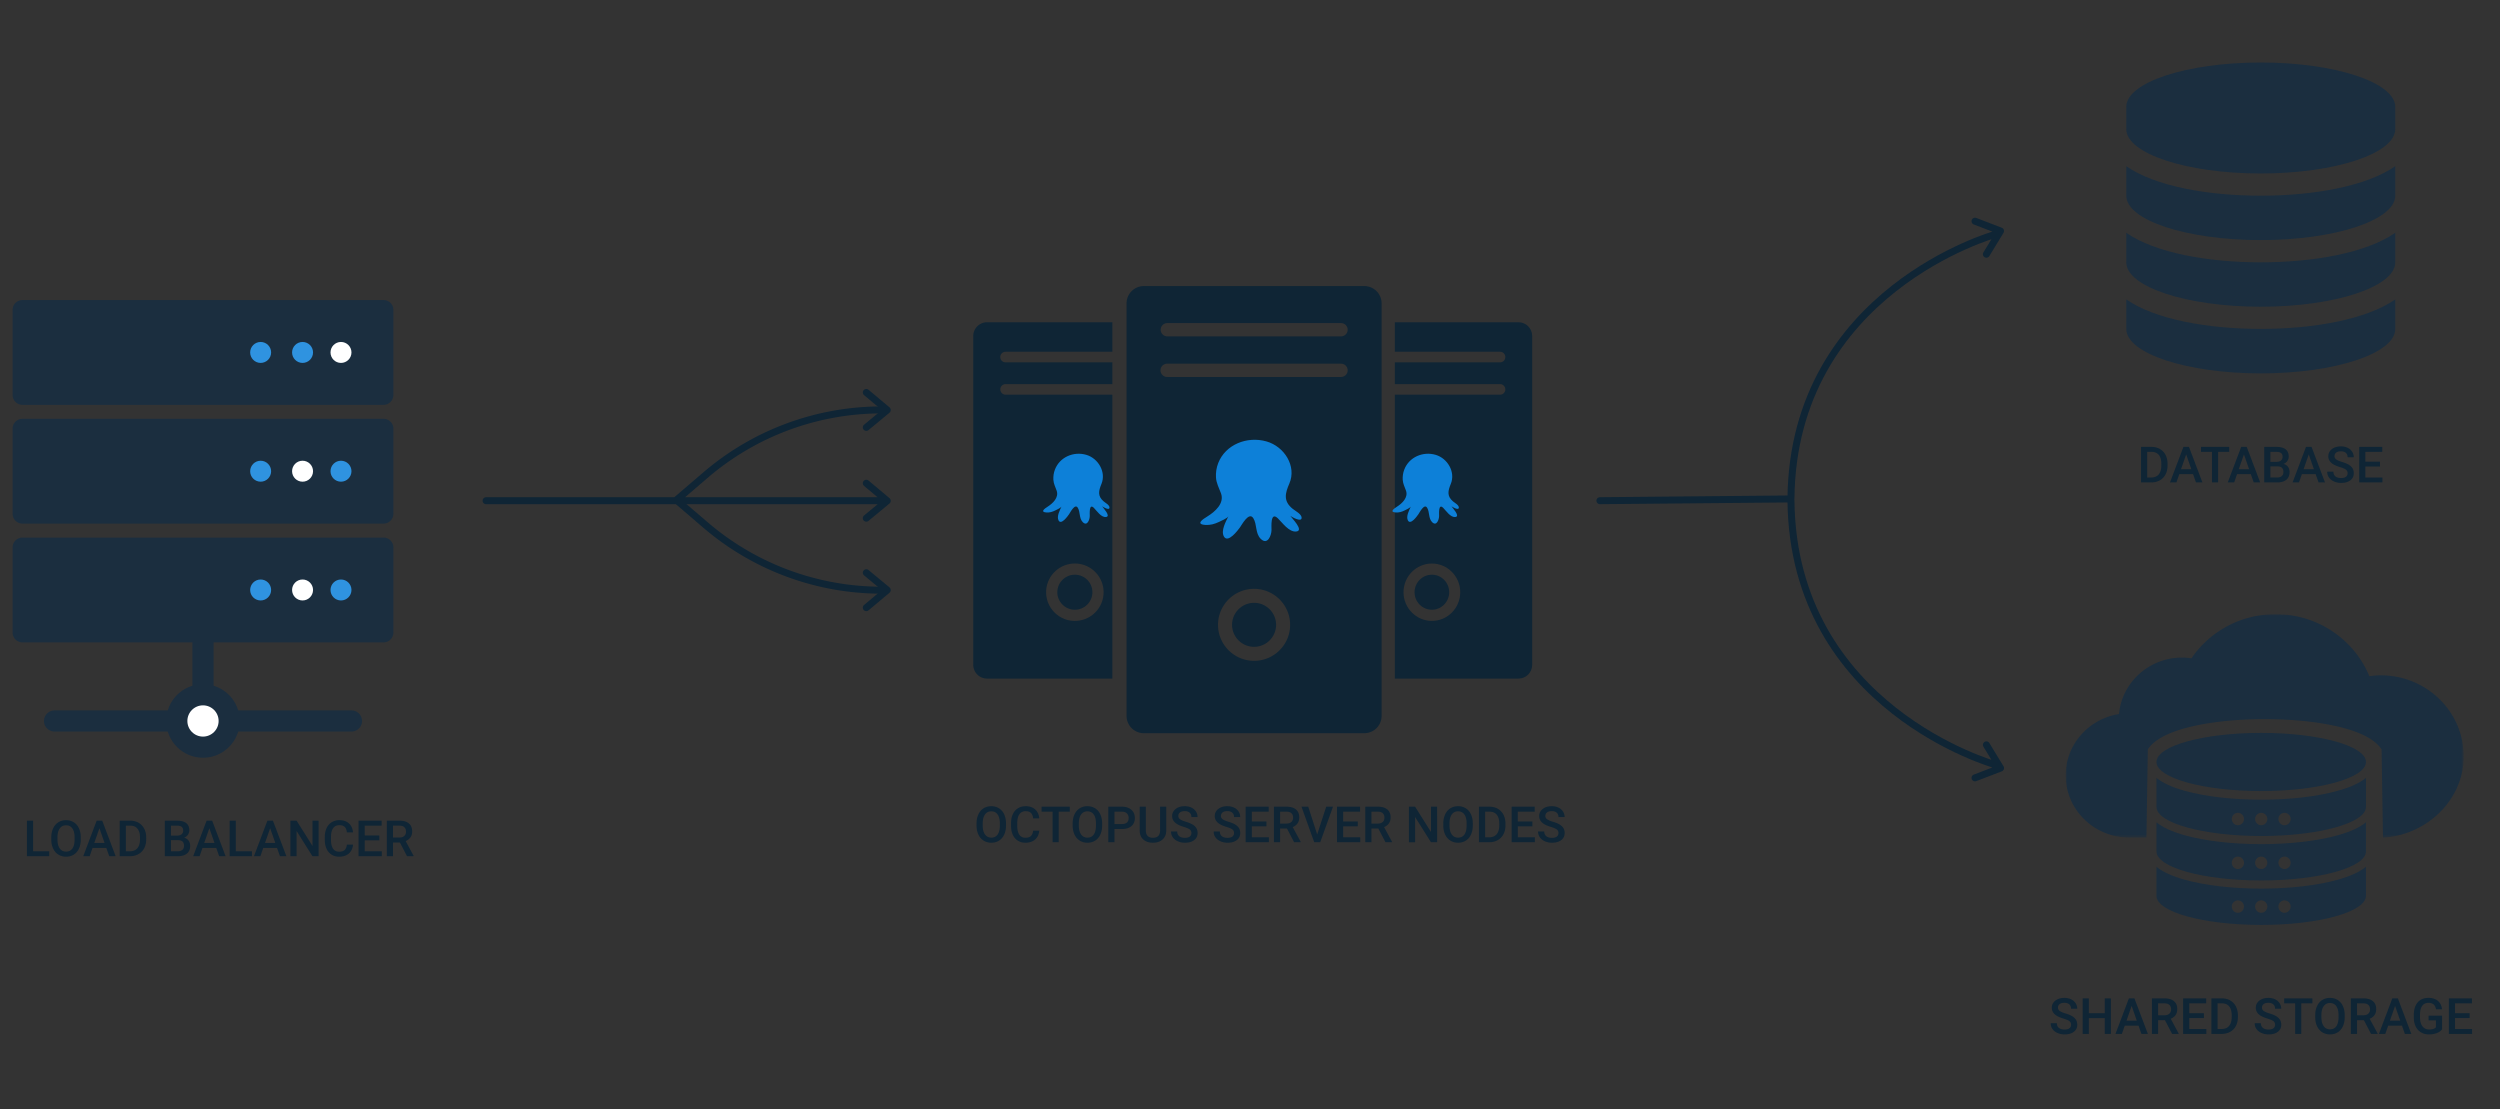 <svg width="800" height="355" xmlns="http://www.w3.org/2000/svg" xmlns:xlink="http://www.w3.org/1999/xlink"><rect width="100%" height="100%" fill="#333333" stroke="none"/><defs><path id="a" d="M0 0h127.374v71.508H0z"/></defs><g fill="none" fill-rule="evenodd"><path d="M15.755 273.986v-1.578h-5.164v-9.797H8.614v11.375h7.141zm5.39.156c.933 0 1.757-.225 2.473-.676.716-.45 1.267-1.096 1.653-1.937.385-.842.578-1.82.578-2.934v-.633c-.005-1.11-.203-2.082-.594-2.918-.39-.836-.944-1.476-1.66-1.922-.716-.445-1.538-.668-2.465-.668-.927 0-1.749.226-2.465.676-.716.45-1.27 1.1-1.664 1.95-.393.848-.59 1.828-.59 2.937v.64c.006 1.089.205 2.05.598 2.883.393.834.95 1.476 1.672 1.926.721.45 1.543.676 2.465.676zm0-1.625c-.864 0-1.54-.341-2.027-1.024-.487-.682-.73-1.648-.73-2.898v-.656c.01-1.224.256-2.17.738-2.84.482-.67 1.15-1.004 2.004-1.004.875 0 1.55.336 2.027 1.008.477.672.715 1.638.715 2.898v.594c0 1.281-.235 2.255-.707 2.922-.471.667-1.144 1-2.02 1zm7.548 1.469l.921-2.649h4.407l.93 2.649h2.062l-4.305-11.375h-1.773l-4.297 11.375h2.055zm4.773-4.243h-3.297l1.649-4.718 1.648 4.718zm8.11 4.243c1.025 0 1.936-.222 2.73-.664a4.526 4.526 0 001.836-1.891c.43-.818.644-1.766.644-2.844v-.57c0-1.063-.213-2.005-.64-2.828a4.581 4.581 0 00-1.809-1.906c-.779-.448-1.67-.672-2.676-.672h-3.36v11.375h3.274zm-.008-1.578h-1.29v-8.204h1.383c1.021 0 1.8.326 2.336.977.537.651.805 1.594.805 2.828v.633c-.01 1.213-.293 2.144-.848 2.793-.554.648-1.35.973-2.386.973zm15.32 1.578c1.276 0 2.256-.287 2.941-.86s1.028-1.393 1.028-2.46c0-.647-.168-1.2-.504-1.66-.336-.462-.811-.776-1.426-.942.542-.23.953-.552 1.234-.969.282-.417.422-.885.422-1.406 0-1.021-.336-1.79-1.008-2.305-.672-.516-1.65-.773-2.937-.773h-3.899v11.375h4.149zm-.235-6.586h-1.937v-3.196h1.922c.677 0 1.176.125 1.496.375.32.25.48.657.48 1.22 0 .51-.173.904-.52 1.183-.345.278-.826.418-1.44.418zm.258 5.008h-2.195v-3.555h2.36c1.208.026 1.812.63 1.812 1.812 0 .547-.175.974-.524 1.282-.349.307-.833.46-1.453.46zm6.961 1.578l.922-2.649H69.2l.93 2.649h2.063l-4.305-11.375h-1.774l-4.296 11.375h2.054zm4.774-4.243h-3.297l1.648-4.718 1.649 4.718zm11.976 4.243v-1.578h-5.164v-9.797h-1.976v11.375h7.14zm2.703 0l.922-2.649h4.406l.93 2.649h2.063L87.34 262.61h-1.773l-4.297 11.375h2.054zm4.774-4.243h-3.297l1.648-4.718 1.649 4.718zm6.812 4.243v-8.07l5.07 8.07h1.977V262.61h-1.96v8.101l-5.087-8.101h-1.976v11.375h1.976zm13.602.156c1.297 0 2.336-.34 3.117-1.02.781-.68 1.23-1.626 1.344-2.84h-1.969c-.104.813-.352 1.394-.742 1.743-.39.349-.974.523-1.75.523-.85 0-1.494-.323-1.934-.969-.44-.645-.66-1.583-.66-2.812v-1.008c.01-1.213.246-2.134.707-2.762.461-.627 1.121-.941 1.98-.941.74 0 1.301.18 1.684.543.383.362.621.952.715 1.77h1.969c-.125-1.245-.57-2.209-1.336-2.891-.766-.682-1.776-1.024-3.031-1.024-.933 0-1.754.222-2.465.664-.711.443-1.257 1.073-1.637 1.891-.38.818-.57 1.763-.57 2.836v1.063c.015 1.046.21 1.966.586 2.757.375.792.907 1.403 1.597 1.832.69.43 1.489.645 2.395.645zm13.664-.156v-1.578h-5.461v-3.5h4.672v-1.563h-4.672v-3.14h5.406v-1.594h-7.383v11.375h7.438zm3.586 0v-4.383h2.203l2.281 4.383h2.117v-.102l-2.554-4.742c.656-.276 1.168-.67 1.535-1.184.367-.513.55-1.15.55-1.91 0-1.114-.356-1.966-1.07-2.555-.713-.588-1.726-.882-3.039-.882h-4v11.375h1.977zm2.031-5.97h-2.031v-3.812h2.086c.687.01 1.204.183 1.55.516.347.333.52.805.52 1.414 0 .583-.187 1.043-.562 1.379-.375.336-.896.504-1.563.504z" fill="#0F2535" fill-rule="nonzero"/><g transform="translate(4.034 96.013)"><path stroke="#1B2E3F" stroke-width="6.771" stroke-linecap="round" stroke-linejoin="round" d="M13.415 134.699h95.021M60.925 134.14v-24.592"/><circle stroke="#1B2E3F" stroke-width="6.771" fill="#FFF" fill-rule="nonzero" stroke-linecap="round" stroke-linejoin="round" cx="60.925" cy="134.699" r="8.384"/><path d="M53.03 71.541H3.153A3.152 3.152 0 010 68.391V41.157c0-1.74 1.411-3.15 3.152-3.15h115.546a3.152 3.152 0 013.153 3.15v27.234c0 1.74-1.412 3.15-3.153 3.15H53.031z" fill="#1B2E3F" fill-rule="nonzero"/><circle fill="#2F93E0" fill-rule="nonzero" cx="79.371" cy="54.774" r="3.354"/><circle fill="#FFF" fill-rule="nonzero" cx="92.786" cy="54.774" r="3.354"/><circle fill="#2F93E0" fill-rule="nonzero" cx="105.082" cy="54.774" r="3.354"/><path d="M53.03 33.535H3.153A3.152 3.152 0 010 30.383V3.153A3.152 3.152 0 013.152 0h115.546a3.152 3.152 0 013.153 3.152v27.23a3.152 3.152 0 01-3.153 3.153H53.031z" fill="#1B2E3F" fill-rule="nonzero"/><circle fill="#2F93E0" fill-rule="nonzero" cx="79.371" cy="16.768" r="3.354"/><circle fill="#2F93E0" fill-rule="nonzero" cx="92.786" cy="16.768" r="3.354"/><circle fill="#FFF" fill-rule="nonzero" cx="105.082" cy="16.768" r="3.354"/><path d="M53.03 109.548H3.153A3.152 3.152 0 010 106.397V79.163c0-1.74 1.411-3.15 3.152-3.15h115.546a3.152 3.152 0 013.153 3.15v27.234c0 1.74-1.412 3.15-3.153 3.15H53.031z" fill="#1B2E3F" fill-rule="nonzero"/><circle fill="#2F93E0" fill-rule="nonzero" cx="79.371" cy="92.78" r="3.354"/><circle fill="#FFF" fill-rule="nonzero" cx="92.786" cy="92.78" r="3.354"/><circle fill="#2F93E0" fill-rule="nonzero" cx="105.082" cy="92.78" r="3.354"/></g><path d="M317.224 269.67c.932 0 1.756-.225 2.472-.675.717-.45 1.267-1.097 1.653-1.938.385-.84.578-1.819.578-2.933v-.633c-.005-1.11-.203-2.082-.594-2.918-.39-.836-.944-1.477-1.66-1.922-.716-.445-1.538-.668-2.465-.668-.927 0-1.749.225-2.465.676-.716.45-1.27 1.1-1.664 1.949-.393.849-.59 1.828-.59 2.938v.64c.006 1.089.205 2.05.598 2.883.393.833.95 1.475 1.672 1.926.721.45 1.543.676 2.465.676zm0-1.624c-.865 0-1.54-.342-2.028-1.024-.487-.682-.73-1.648-.73-2.898v-.657c.01-1.224.256-2.17.738-2.84.482-.669 1.15-1.003 2.004-1.003.875 0 1.55.336 2.027 1.007.477.672.715 1.639.715 2.899v.594c0 1.28-.235 2.255-.707 2.922-.471.666-1.144 1-2.02 1zm10.89 1.625c1.297 0 2.336-.34 3.118-1.02.78-.68 1.229-1.626 1.343-2.84h-1.968c-.105.813-.352 1.393-.743 1.742-.39.35-.974.524-1.75.524-.849 0-1.493-.323-1.933-.969-.44-.646-.66-1.583-.66-2.812v-1.008c.01-1.214.246-2.134.707-2.762.46-.628 1.12-.941 1.98-.941.74 0 1.3.18 1.684.543.382.362.62.951.715 1.77h1.968c-.125-1.246-.57-2.21-1.336-2.892-.765-.682-1.776-1.023-3.03-1.023-.933 0-1.755.221-2.466.664-.71.443-1.256 1.073-1.636 1.89-.38.818-.57 1.764-.57 2.837v1.062c.015 1.047.21 1.966.585 2.758s.908 1.402 1.598 1.832c.69.43 1.488.645 2.394.645zm10.672-.157v-9.781h3.547v-1.594h-9.023v1.594h3.515v9.781h1.961zm9.196.157c.932 0 1.756-.226 2.472-.676.716-.45 1.267-1.097 1.653-1.938.385-.84.578-1.819.578-2.933v-.633c-.006-1.11-.203-2.082-.594-2.918-.39-.836-.944-1.477-1.66-1.922-.716-.445-1.538-.668-2.465-.668-.927 0-1.749.225-2.465.676-.716.45-1.27 1.1-1.664 1.949-.393.849-.59 1.828-.59 2.938v.64c.005 1.089.205 2.05.598 2.883.393.833.95 1.475 1.672 1.926.721.45 1.543.676 2.465.676zm0-1.625c-.865 0-1.54-.342-2.028-1.024-.487-.682-.73-1.648-.73-2.898v-.657c.01-1.224.256-2.17.738-2.84.482-.669 1.15-1.003 2.004-1.003.875 0 1.55.336 2.027 1.007.477.672.715 1.639.715 2.899v.594c0 1.28-.236 2.255-.707 2.922-.471.666-1.144 1-2.02 1zm8.648 1.468v-4.226h2.352c1.317 0 2.342-.31 3.074-.93.732-.62 1.097-1.487 1.097-2.602 0-1.088-.373-1.963-1.12-2.625-.748-.661-1.757-.992-3.028-.992h-4.352v11.375h1.977zm2.375-5.812h-2.375v-3.969h2.43c.656.01 1.172.2 1.547.566.375.368.562.859.562 1.473 0 .625-.185 1.103-.555 1.434-.37.33-.906.496-1.609.496zm9.945 5.969c1.287 0 2.317-.353 3.09-1.06.774-.705 1.16-1.662 1.16-2.87v-7.602h-1.968v7.547c0 1.604-.76 2.406-2.282 2.406-.75 0-1.317-.2-1.703-.601-.385-.401-.578-.982-.578-1.742v-7.61H364.7v7.594c0 1.234.383 2.2 1.149 2.895.765.695 1.8 1.043 3.101 1.043zm10.235 0c1.244 0 2.23-.28 2.957-.84.726-.56 1.09-1.314 1.09-2.262 0-.583-.125-1.092-.375-1.527-.25-.435-.644-.82-1.18-1.157-.537-.336-1.248-.635-2.133-.898s-1.52-.534-1.906-.813c-.386-.278-.578-.626-.578-1.043 0-.494.178-.88.535-1.156.357-.276.858-.414 1.504-.414.692 0 1.225.168 1.597.504.373.336.559.8.559 1.395h1.969c0-.657-.177-1.254-.532-1.793a3.475 3.475 0 00-1.46-1.246c-.62-.292-1.326-.438-2.118-.438-1.192 0-2.162.297-2.91.89-.747.594-1.12 1.35-1.12 2.266 0 1.047.517 1.896 1.554 2.547.541.339 1.27.646 2.187.922.917.276 1.551.55 1.903.82.351.271.527.657.527 1.157 0 .458-.173.826-.52 1.105-.346.279-.863.418-1.55.418-.797 0-1.41-.177-1.836-.531-.427-.354-.64-.854-.64-1.5h-1.977c0 .713.19 1.338.574 1.875.383.536.919.957 1.61 1.262.69.304 1.446.457 2.269.457zm13.64 0c1.245 0 2.23-.28 2.957-.84.727-.56 1.09-1.314 1.09-2.262 0-.583-.125-1.092-.375-1.527-.25-.435-.643-.82-1.18-1.157-.536-.336-1.247-.635-2.132-.898-.886-.263-1.521-.534-1.907-.813-.385-.278-.578-.626-.578-1.043 0-.494.179-.88.535-1.156.357-.276.859-.414 1.504-.414.693 0 1.226.168 1.598.504.372.336.559.8.559 1.395h1.968c0-.657-.177-1.254-.53-1.793a3.475 3.475 0 00-1.462-1.246c-.62-.292-1.325-.438-2.117-.438-1.193 0-2.163.297-2.91.89-.748.594-1.121 1.35-1.121 2.266 0 1.047.518 1.896 1.554 2.547.542.339 1.271.646 2.188.922.917.276 1.55.55 1.902.82.352.271.528.657.528 1.157 0 .458-.174.826-.52 1.105-.346.279-.863.418-1.55.418-.798 0-1.41-.177-1.837-.531-.427-.354-.64-.854-.64-1.5h-1.977c0 .713.192 1.338.574 1.875.383.536.92.957 1.61 1.262.69.304 1.446.457 2.27.457zm13.219-.157v-1.578h-5.46v-3.5h4.671v-1.562h-4.672v-3.141h5.406v-1.594h-7.382v11.375h7.437zm3.586 0v-4.383h2.203l2.281 4.383h2.118v-.101l-2.555-4.742c.656-.276 1.168-.671 1.535-1.184.367-.513.55-1.15.55-1.91 0-1.115-.356-1.966-1.07-2.555-.713-.588-1.726-.883-3.039-.883h-4v11.375h1.977zm2.031-5.968h-2.031v-3.813h2.086c.687.01 1.204.182 1.55.516.347.333.52.804.52 1.414 0 .583-.187 1.043-.562 1.379-.375.336-.896.504-1.563.504zm10.805 5.968l4.094-11.375h-2.172l-2.89 8.899-2.86-8.899h-2.164l4.078 11.375h1.914zm12.812 0v-1.578h-5.46v-3.5h4.671v-1.562h-4.672v-3.141h5.407v-1.594h-7.383v11.375h7.437zm3.586 0v-4.383h2.203l2.282 4.383h2.117v-.101l-2.555-4.742c.656-.276 1.168-.671 1.535-1.184.368-.513.551-1.15.551-1.91 0-1.115-.357-1.966-1.07-2.555-.714-.588-1.727-.883-3.04-.883h-4v11.375h1.977zm2.032-5.968h-2.032v-3.813h2.086c.688.01 1.205.182 1.551.516.346.333.52.804.52 1.414 0 .583-.188 1.043-.563 1.379-.375.336-.896.504-1.562.504zm11.937 5.968v-8.07l5.07 8.07h1.977V258.14h-1.961v8.102l-5.086-8.102h-1.976v11.375h1.976zm13.758.157c.932 0 1.756-.226 2.473-.676.716-.45 1.266-1.097 1.652-1.938.385-.84.578-1.819.578-2.933v-.633c-.005-1.11-.203-2.082-.594-2.918-.39-.836-.944-1.477-1.66-1.922-.716-.445-1.538-.668-2.465-.668-.927 0-1.748.225-2.465.676-.716.45-1.27 1.1-1.664 1.949-.393.849-.59 1.828-.59 2.938v.64c.006 1.089.205 2.05.598 2.883.393.833.95 1.475 1.672 1.926.721.45 1.543.676 2.465.676zm0-1.625c-.865 0-1.54-.342-2.027-1.024-.487-.682-.73-1.648-.73-2.898v-.657c.01-1.224.256-2.17.737-2.84.482-.669 1.15-1.003 2.004-1.003.875 0 1.551.336 2.028 1.007.476.672.714 1.639.714 2.899v.594c0 1.28-.235 2.255-.707 2.922-.47.666-1.144 1-2.02 1zm9.945 1.468c1.026 0 1.936-.221 2.73-.664a4.526 4.526 0 001.837-1.89c.43-.818.644-1.766.644-2.844v-.57c0-1.063-.213-2.006-.64-2.829a4.581 4.581 0 00-1.81-1.906c-.778-.448-1.67-.672-2.675-.672h-3.36v11.375h3.274zm-.008-1.578h-1.289v-8.203h1.383c1.021 0 1.8.326 2.336.977.537.65.805 1.593.805 2.828v.633c-.01 1.213-.293 2.144-.848 2.793-.555.648-1.35.972-2.387.972zm14.625 1.578v-1.578h-5.46v-3.5h4.671v-1.562h-4.672v-3.141h5.407v-1.594h-7.383v11.375h7.437zm5.485.157c1.245 0 2.23-.28 2.957-.84.726-.56 1.09-1.314 1.09-2.262 0-.583-.125-1.092-.375-1.527-.25-.435-.644-.82-1.18-1.157-.536-.336-1.247-.635-2.133-.898-.885-.263-1.52-.534-1.906-.813-.386-.278-.578-.626-.578-1.043 0-.494.178-.88.535-1.156.357-.276.858-.414 1.504-.414.693 0 1.225.168 1.597.504.373.336.56.8.56 1.395h1.968c0-.657-.177-1.254-.531-1.793a3.475 3.475 0 00-1.461-1.246c-.62-.292-1.326-.438-2.118-.438-1.192 0-2.162.297-2.91.89-.747.594-1.12 1.35-1.12 2.266 0 1.047.517 1.896 1.554 2.547.542.339 1.27.646 2.187.922.917.276 1.551.55 1.903.82.351.271.527.657.527 1.157 0 .458-.173.826-.52 1.105-.346.279-.863.418-1.55.418-.797 0-1.41-.177-1.836-.531-.427-.354-.64-.854-.64-1.5h-1.977c0 .713.191 1.338.574 1.875.383.536.92.957 1.61 1.262.69.304 1.446.457 2.269.457z" fill="#0F2535" fill-rule="nonzero"/><g fill="#0F2535"><path d="M429.063 107.638h-55.515a2.127 2.127 0 01-2.129-2.124c0-1.174.954-2.126 2.129-2.126h55.515a2.126 2.126 0 110 4.25m0 12.992h-55.515a2.126 2.126 0 110-4.25h55.515a2.126 2.126 0 110 4.25m-27.757 90.836c-6.362 0-11.538-5.168-11.538-11.52 0-6.352 5.176-11.521 11.538-11.521s11.537 5.169 11.537 11.521c0 6.352-5.175 11.52-11.537 11.52m35.262-119.925h-70.524a5.54 5.54 0 00-5.545 5.536v132.011a5.54 5.54 0 005.545 5.536h70.524a5.542 5.542 0 005.545-5.536V97.077a5.542 5.542 0 00-5.545-5.536"/><path d="M401.306 192.91c-3.886 0-7.046 3.156-7.046 7.036 0 3.88 3.16 7.036 7.046 7.036 3.885 0 7.046-3.155 7.046-7.036 0-3.88-3.161-7.037-7.046-7.037M343.957 198.69c-5.07 0-9.195-4.118-9.195-9.18 0-5.063 4.125-9.182 9.195-9.182s9.193 4.12 9.193 9.181c0 5.063-4.123 9.181-9.193 9.181zm12.002-72.388h-34.122a1.694 1.694 0 110-3.387h34.122v-6.965h-34.122a1.695 1.695 0 110-3.388h34.122v-9.44h-40.102a4.414 4.414 0 00-4.418 4.411v105.2a4.414 4.414 0 004.418 4.411h40.102v-90.842z"/><path d="M343.957 183.902c-3.098 0-5.616 2.516-5.616 5.607 0 3.093 2.518 5.608 5.616 5.608 3.096 0 5.615-2.515 5.615-5.608 0-3.091-2.519-5.607-5.615-5.607M458.203 198.69c5.006 0 9.075-4.118 9.075-9.18 0-5.063-4.07-9.18-9.075-9.18-5.005 0-9.077 4.117-9.077 9.18 0 5.062 4.072 9.18 9.077 9.18zm-11.85-72.388h33.687c.921 0 1.671-.757 1.671-1.693s-.75-1.694-1.671-1.694h-33.687v-6.965h33.687c.921 0 1.671-.758 1.671-1.694 0-.935-.75-1.693-1.671-1.693h-33.687v-9.441h39.587c2.41 0 4.363 1.974 4.363 4.411v105.2c0 2.437-1.953 4.412-4.363 4.412h-39.587v-90.843z"/><path d="M458.203 183.902c3.056 0 5.542 2.515 5.542 5.607s-2.486 5.609-5.542 5.609c-3.058 0-5.543-2.517-5.543-5.609s2.485-5.607 5.543-5.607"/></g><path d="M386.261 165.324c2.58-1.57 5.613-4.266 4.462-7.44-.627-1.731-1.494-3.213-1.611-5.084-.098-1.58.152-3.175.734-4.657 2.314-5.877 9.194-8.658 15.415-6.89 5.758 1.634 9.72 7.96 7.335 13.47-1.378 3.182-1.996 5.638 1.079 8.112.832.67 2.853 1.675 2.847 2.864-.01 1.559-3.24-.332-3.601-.602.41.68 4.485 4.696 1.891 4.982-2.385.265-4.495-2.889-5.928-4.241-2.408-2.275-1.989 2.757-2.002 3.796-.016 1.64-1.241 4.963-3.441 2.8-1.817-1.786-1.131-4.638-2.392-6.624-1.388-2.18-3.69 2.17-4.264 2.966-.644.888-3.858 5.194-5.135 2.902-1.037-1.86.62-4.78 1.436-6.464-.299.611-2.405 1.515-3.022 1.81-1.391.664-2.805 1.057-4.368.953-3.237-.221-.754-1.847.565-2.653.442-.267-.412.256 0 0zM447.001 162.162c1.691-1.083 3.678-2.942 2.924-5.132-.411-1.193-.98-2.215-1.056-3.506-.064-1.09.1-2.19.48-3.211 1.517-4.053 6.025-5.972 10.1-4.753 3.773 1.128 6.369 5.49 4.806 9.29-.903 2.195-1.308 3.888.707 5.595.545.462 1.87 1.155 1.865 1.975-.006 1.075-2.123-.229-2.36-.415.27.468 2.94 3.239 1.24 3.436-1.563.182-2.945-1.993-3.884-2.925-1.578-1.569-1.303 1.901-1.311 2.618-.011 1.132-.814 3.423-2.255 1.93-1.19-1.23-.741-3.198-1.567-4.567-.91-1.503-2.417 1.496-2.794 2.045-.422.613-2.528 3.583-3.364 2.001-.68-1.282.406-3.296.94-4.458-.195.422-1.575 1.046-1.98 1.249-.91.458-1.837.73-2.861.657-2.121-.153-.494-1.274.37-1.83.29-.184-.27.177 0 0zM335.212 162.162c1.69-1.083 3.677-2.942 2.923-5.132-.41-1.193-.98-2.215-1.056-3.506-.064-1.09.1-2.19.481-3.211 1.516-4.053 6.024-5.972 10.1-4.753 3.772 1.128 6.368 5.49 4.805 9.29-.903 2.195-1.307 3.888.707 5.595.545.462 1.87 1.155 1.865 1.975-.006 1.075-2.123-.229-2.359-.415.268.468 2.938 3.239 1.24 3.436-1.564.182-2.946-1.993-3.885-2.925-1.577-1.569-1.303 1.901-1.311 2.618-.01 1.132-.814 3.423-2.255 1.93-1.19-1.23-.741-3.198-1.567-4.567-.91-1.503-2.417 1.496-2.794 2.045-.421.613-2.527 3.583-3.364 2.001-.68-1.282.407-3.296.941-4.458-.196.422-1.576 1.046-1.98 1.249-.912.458-1.838.73-2.862.657-2.12-.153-.494-1.274.37-1.83.29-.184-.27.177 0 0z" fill="#0D80D8" fill-rule="nonzero"/><g fill-rule="nonzero"><path d="M688.398 154.377c1.026 0 1.936-.221 2.73-.664a4.526 4.526 0 001.836-1.89c.43-.818.645-1.766.645-2.844v-.57c0-1.063-.214-2.006-.64-2.828a4.581 4.581 0 00-1.81-1.907c-.778-.448-1.67-.672-2.675-.672h-3.36v11.375h3.274zm-.008-1.578h-1.29v-8.203h1.384c1.02 0 1.8.326 2.336.977.536.65.804 1.593.804 2.828v.633c-.01 1.213-.293 2.144-.847 2.793-.555.648-1.35.972-2.387.972zm8.062 1.578l.922-2.648h4.407l.93 2.648h2.062l-4.305-11.375h-1.773l-4.297 11.375h2.054zm4.774-4.242h-3.297l1.648-4.719 1.649 4.72zm8.57 4.242v-9.78h3.547v-1.595h-9.023v1.594h3.515v9.781h1.961zm5.14 0l.923-2.648h4.406l.93 2.648h2.062l-4.305-11.375h-1.773l-4.297 11.375h2.055zm4.774-4.242h-3.297l1.649-4.719 1.648 4.72zm8.985 4.242c1.276 0 2.256-.286 2.941-.859s1.027-1.393 1.027-2.46c0-.647-.168-1.2-.504-1.661-.335-.461-.81-.775-1.425-.941.541-.23.953-.553 1.234-.97.281-.416.422-.885.422-1.405 0-1.021-.336-1.79-1.008-2.305-.672-.516-1.65-.774-2.937-.774h-3.899v11.375h4.149zm-.235-6.586h-1.937v-3.195h1.922c.677 0 1.175.125 1.496.375.32.25.48.656.48 1.219 0 .51-.173.905-.52 1.183-.346.28-.826.418-1.44.418zm.258 5.008h-2.195v-3.554h2.36c1.207.026 1.812.63 1.812 1.812 0 .547-.175.974-.524 1.281-.349.308-.833.461-1.453.461zm6.961 1.578l.922-2.648h4.406l.93 2.648h2.062l-4.304-11.375h-1.774l-4.297 11.375h2.055zm4.773-4.242h-3.296l1.648-4.719 1.648 4.72zm8.711 4.399c1.245 0 2.23-.28 2.957-.84.727-.56 1.09-1.314 1.09-2.262 0-.583-.125-1.092-.375-1.527-.25-.435-.643-.82-1.18-1.157-.536-.335-1.247-.635-2.132-.898-.886-.263-1.521-.534-1.907-.812-.385-.28-.578-.627-.578-1.043 0-.495.179-.88.536-1.157.356-.276.858-.414 1.503-.414.693 0 1.226.168 1.598.504.372.336.559.801.559 1.395h1.968c0-.657-.177-1.254-.53-1.793a3.475 3.475 0 00-1.462-1.246c-.62-.292-1.325-.438-2.117-.438-1.193 0-2.163.297-2.91.89-.748.595-1.121 1.35-1.121 2.266 0 1.047.518 1.896 1.554 2.547.542.339 1.271.646 2.188.922.917.276 1.55.55 1.902.82.352.271.528.657.528 1.157 0 .458-.174.827-.52 1.105-.346.279-.863.418-1.55.418-.798 0-1.41-.177-1.837-.531-.427-.354-.64-.854-.64-1.5h-1.977c0 .713.192 1.338.574 1.875.383.536.92.957 1.61 1.262.69.304 1.446.457 2.27.457zm13.22-.157V152.8h-5.462v-3.5h4.672v-1.562h-4.672v-3.14h5.406v-1.595h-7.382v11.375h7.437z" fill="#0F2535"/><path d="M766.484 34.207v7.1c0 7.824-19.28 14.207-43.042 14.207-23.763 0-43.036-6.377-43.036-14.207v-7.1c0-7.824 19.28-14.207 43.042-14.207s43.036 6.383 43.036 14.207zm0 19.007v9.406c0 7.824-19.28 14.207-43.042 14.207-23.763 0-43.036-6.37-43.036-14.207v-9.436c9.243 6.438 26.17 9.436 43.036 9.436 16.865 0 33.792-2.998 43.042-9.436v.03zm0 21.314v9.418c0 7.823-19.28 14.206-43.042 14.206-23.763 0-43.036-6.395-43.036-14.206v-9.45c9.243 6.439 26.17 9.45 43.036 9.45 16.865 0 33.792-3.011 43.042-9.45v.032zm0 21.313v9.436c0 7.824-19.28 14.207-43.042 14.207-23.763 0-43.036-6.414-43.036-14.238V95.81c9.25 6.438 26.17 9.436 43.042 9.436 16.871 0 33.786-2.998 43.036-9.436v.03z" fill="#1B2E3F"/></g><g><path d="M660.675 331.011c1.245 0 2.23-.28 2.957-.84.727-.56 1.09-1.314 1.09-2.262 0-.583-.125-1.092-.375-1.527-.25-.435-.643-.82-1.18-1.156-.536-.336-1.247-.636-2.132-.899-.886-.263-1.521-.533-1.907-.812-.385-.279-.578-.626-.578-1.043 0-.495.179-.88.535-1.156.357-.276.858-.414 1.504-.414.693 0 1.226.168 1.598.504.372.335.559.8.559 1.394h1.968c0-.656-.177-1.254-.53-1.793a3.475 3.475 0 00-1.462-1.246c-.62-.292-1.325-.438-2.117-.438-1.193 0-2.163.297-2.91.891-.748.594-1.121 1.35-1.121 2.266 0 1.047.518 1.896 1.554 2.547.542.338 1.271.645 2.188.921.917.277 1.55.55 1.902.82.352.272.528.657.528 1.157 0 .458-.174.827-.52 1.106-.346.278-.863.417-1.55.417-.798 0-1.41-.177-1.837-.53-.427-.355-.64-.855-.64-1.5h-1.977c0 .713.192 1.338.574 1.874.383.537.92.957 1.61 1.262.69.305 1.446.457 2.27.457zm7.758-.156V325.8h5.086v5.055h1.969V319.48h-1.969v4.734h-5.086v-4.734h-1.977v11.375h1.977zm10.57 0l.922-2.649h4.406l.93 2.649h2.063l-4.305-11.375h-1.773l-4.297 11.375h2.054zm4.774-4.242h-3.297l1.648-4.72 1.649 4.72zm6.812 4.242v-4.383h2.203l2.282 4.383h2.117v-.102l-2.555-4.742c.656-.276 1.168-.67 1.535-1.184.368-.513.551-1.15.551-1.91 0-1.114-.357-1.966-1.07-2.554-.714-.589-1.727-.883-3.04-.883h-4v11.375h1.977zm2.032-5.969h-2.032v-3.813h2.086c.688.01 1.205.183 1.551.516.346.333.52.805.52 1.414 0 .584-.188 1.043-.563 1.38-.375.335-.896.503-1.562.503zm13.414 5.969v-1.578h-5.461v-3.5h4.672v-1.563h-4.672v-3.14h5.406v-1.594h-7.383v11.375h7.438zm4.882 0c1.026 0 1.937-.222 2.73-.664a4.526 4.526 0 001.837-1.89c.43-.819.644-1.767.644-2.845v-.57c0-1.063-.213-2.005-.64-2.828a4.581 4.581 0 00-1.809-1.906c-.778-.448-1.67-.672-2.676-.672h-3.359v11.375h3.273zm-.007-1.578h-1.29v-8.204h1.383c1.021 0 1.8.326 2.336.977.537.651.805 1.594.805 2.828v.633c-.01 1.214-.293 2.145-.848 2.793-.554.648-1.35.973-2.386.973zm15.046 1.734c1.245 0 2.231-.28 2.958-.84.726-.56 1.09-1.314 1.09-2.262 0-.583-.126-1.092-.376-1.527-.25-.435-.643-.82-1.18-1.156-.536-.336-1.247-.636-2.132-.899-.886-.263-1.521-.533-1.906-.812-.386-.279-.579-.626-.579-1.043 0-.495.179-.88.536-1.156.356-.276.858-.414 1.504-.414.692 0 1.225.168 1.597.504.373.335.559.8.559 1.394h1.969c0-.656-.178-1.254-.532-1.793a3.475 3.475 0 00-1.46-1.246c-.62-.292-1.326-.438-2.118-.438-1.193 0-2.163.297-2.91.891-.747.594-1.121 1.35-1.121 2.266 0 1.047.518 1.896 1.555 2.547.541.338 1.27.645 2.187.921.917.277 1.55.55 1.902.82.352.272.528.657.528 1.157 0 .458-.173.827-.52 1.106-.346.278-.863.417-1.55.417-.797 0-1.41-.177-1.836-.53-.428-.355-.641-.855-.641-1.5h-1.977c0 .713.192 1.338.575 1.874.382.537.919.957 1.609 1.262.69.305 1.447.457 2.27.457zm10.454-.156v-9.782h3.546v-1.593h-9.023v1.593h3.516v9.782h1.96zm9.195.156c.932 0 1.756-.225 2.473-.676.716-.45 1.267-1.096 1.652-1.937s.578-1.82.578-2.934v-.633c-.005-1.11-.203-2.082-.594-2.918-.39-.836-.944-1.476-1.66-1.922-.716-.445-1.538-.668-2.465-.668-.927 0-1.748.226-2.465.676-.716.45-1.27 1.1-1.664 1.95-.393.848-.59 1.828-.59 2.937v.64c.006 1.09.205 2.05.598 2.883.393.834.95 1.476 1.672 1.926.721.45 1.543.676 2.465.676zm0-1.625c-.865 0-1.54-.341-2.027-1.023-.487-.683-.73-1.649-.73-2.899v-.656c.01-1.224.256-2.17.737-2.84.482-.67 1.15-1.004 2.004-1.004.875 0 1.551.336 2.028 1.008.476.672.715 1.638.715 2.898v.594c0 1.281-.236 2.255-.708 2.922-.47.667-1.144 1-2.02 1zm8.648 1.469v-4.383h2.203l2.282 4.383h2.117v-.102l-2.555-4.742c.657-.276 1.168-.67 1.535-1.184.368-.513.551-1.15.551-1.91 0-1.114-.357-1.966-1.07-2.554-.714-.589-1.727-.883-3.04-.883h-4v11.375h1.977zm2.032-5.969h-2.032v-3.813h2.086c.688.01 1.205.183 1.551.516.346.333.52.805.52 1.414 0 .584-.188 1.043-.563 1.38-.375.335-.896.503-1.562.503zm7.015 5.969l.922-2.649h4.406l.93 2.649h2.063l-4.305-11.375h-1.774l-4.296 11.375h2.054zm4.774-4.242h-3.297l1.648-4.72 1.649 4.72zm9.195 4.398c.927 0 1.755-.138 2.484-.414.73-.276 1.3-.682 1.711-1.219v-4.36h-4.312v1.5h2.344v2.227c-.428.459-1.146.688-2.157.688-.922 0-1.642-.34-2.16-1.02-.518-.68-.777-1.634-.777-2.863v-.875c.015-1.234.254-2.17.715-2.809.46-.638 1.134-.957 2.02-.957 1.369 0 2.163.685 2.382 2.055h1.938c-.152-1.177-.6-2.078-1.344-2.703-.745-.625-1.75-.938-3.016-.938-1.474 0-2.622.484-3.445 1.45s-1.235 2.308-1.235 4.027v.89c.016 1.074.223 2.012.622 2.817.398.805.964 1.423 1.699 1.856.734.432 1.578.648 2.531.648zm13.805-.156v-1.578h-5.461v-3.5h4.672v-1.563h-4.672v-3.14h5.406v-1.594h-7.383v11.375h7.438z" fill="#0F2535" fill-rule="nonzero"/><g transform="translate(661.018 196.536)"><mask id="b" fill="#fff"><use xlink:href="#a"/></mask><path d="M100.838 19.572c-1.243 0-2.464.116-3.663.282C92.387 8.219 80.76 0 67.17 0 55.938 0 46.05 5.61 40.249 14.12a20.8 20.8 0 00-2.97-.234c-10.593 0-19.281 7.937-20.222 18.071C7.394 33.486 0 41.674 0 51.577c0 10.99 9.093 19.895 20.315 19.895l5.523.004.45-28.224c1.919-2.895 6.01-5.189 12.233-6.854 6.785-1.814 15.724-2.815 25.167-2.815 9.442 0 18.38 1 25.167 2.815 6.22 1.665 10.312 3.96 12.231 6.854l.452 28.256c13.955-.769 25.836-12.087 25.836-25.944 0-14.351-11.873-25.992-26.536-25.992" fill="#1B2E3F" mask="url(#b)"/></g><path d="M733.009 290.105c0-1.099-.877-1.99-1.956-1.99-1.082 0-1.957.891-1.957 1.99 0 1.098.875 1.99 1.957 1.99 1.08 0 1.956-.892 1.956-1.99m-7.463 0c0-1.099-.878-1.99-1.958-1.99s-1.956.891-1.956 1.99c0 1.098.876 1.99 1.956 1.99s1.958-.892 1.958-1.99m-7.465 0c0-1.099-.876-1.99-1.956-1.99-1.081 0-1.958.891-1.958 1.99 0 1.098.877 1.99 1.958 1.99 1.08 0 1.956-.892 1.956-1.99m39.027-12.736v9.301c0 5.142-15.007 9.308-33.52 9.308-18.513 0-33.52-4.166-33.52-9.308v-9.3c1.971 1.632 5.009 3.024 9.103 4.161 6.557 1.821 15.229 2.824 24.417 2.824 9.188 0 17.86-1.003 24.417-2.824 4.094-1.137 7.132-2.529 9.103-4.162m-24.1-1.272c0-1.098-.876-1.989-1.955-1.989-1.082 0-1.957.891-1.957 1.99 0 1.098.875 1.99 1.957 1.99 1.08 0 1.956-.892 1.956-1.99m-7.463 0c0-1.099-.878-1.99-1.958-1.99s-1.956.891-1.956 1.99c0 1.098.876 1.99 1.956 1.99s1.958-.892 1.958-1.99m-7.465 0c0-1.099-.876-1.99-1.956-1.99-1.081 0-1.958.891-1.958 1.99 0 1.098.877 1.99 1.958 1.99 1.08 0 1.956-.892 1.956-1.99m39.027-12.956v9.3c0 5.142-15.007 9.31-33.52 9.31-18.513 0-33.52-4.168-33.52-9.31v-9.3c1.971 1.634 5.009 3.026 9.103 4.163 6.557 1.821 15.229 2.824 24.417 2.824 9.188 0 17.86-1.003 24.417-2.824 4.094-1.137 7.132-2.529 9.103-4.163m-24.1-1.052c0-1.098-.876-1.99-1.955-1.99-1.082 0-1.957.892-1.957 1.99 0 1.1.875 1.991 1.957 1.991 1.08 0 1.956-.891 1.956-1.99m-7.463 0c0-1.099-.878-1.99-1.958-1.99s-1.956.891-1.956 1.99.876 1.99 1.956 1.99 1.958-.891 1.958-1.99m-7.465 0c0-1.099-.876-1.99-1.956-1.99-1.081 0-1.958.891-1.958 1.99s.877 1.99 1.958 1.99c1.08 0 1.956-.891 1.956-1.99m39.027-13.176v9.3c0 5.142-15.007 9.309-33.52 9.309-18.513 0-33.52-4.167-33.52-9.31v-9.299c1.971 1.634 5.009 3.025 9.103 4.162 6.557 1.822 15.229 2.824 24.417 2.824 9.188 0 17.86-1.002 24.417-2.824 4.094-1.137 7.132-2.528 9.103-4.162m0-5.082c0 5.14-15.007 9.309-33.52 9.309-18.513 0-33.52-4.169-33.52-9.31 0-5.14 15.007-9.307 33.52-9.307 18.513 0 33.52 4.167 33.52 9.308" fill="#1B2E3F"/></g><g stroke="#0F2535" stroke-linecap="round" stroke-linejoin="round" stroke-width="2.235"><path d="M155.55 160.224h126.58M277.217 154.637l6.704 5.622-6.704 5.551M216.682 159.81l9.141-7.826a86.576 86.576 0 0156.306-20.81h0"/><path d="M277.217 125.587l6.704 5.621-6.704 5.552"/><g><path d="M216.682 160.223l9.141 7.827a86.576 86.576 0 0056.306 20.81h0"/><path d="M277.217 194.447l6.704-5.622-6.704-5.551"/></g></g><g stroke="#0F2535" stroke-linecap="round" stroke-linejoin="round" stroke-width="2.235"><path d="M511.974 160.224l60.773-.56"/></g><g stroke="#0F2535" stroke-linecap="round" stroke-linejoin="round" stroke-width="2.235"><path d="M573.107 160.223c.69 66.48 65.447 84.503 65.447 84.503M632.005 248.917l8.169-3.133-4.531-7.431"/></g><g stroke="#0F2535" stroke-linecap="round" stroke-linejoin="round" stroke-width="2.235"><path d="M573.107 159.48c.69-66.48 65.447-84.503 65.447-84.503M632.005 70.786l8.169 3.133-4.531 7.431"/></g></g></svg>